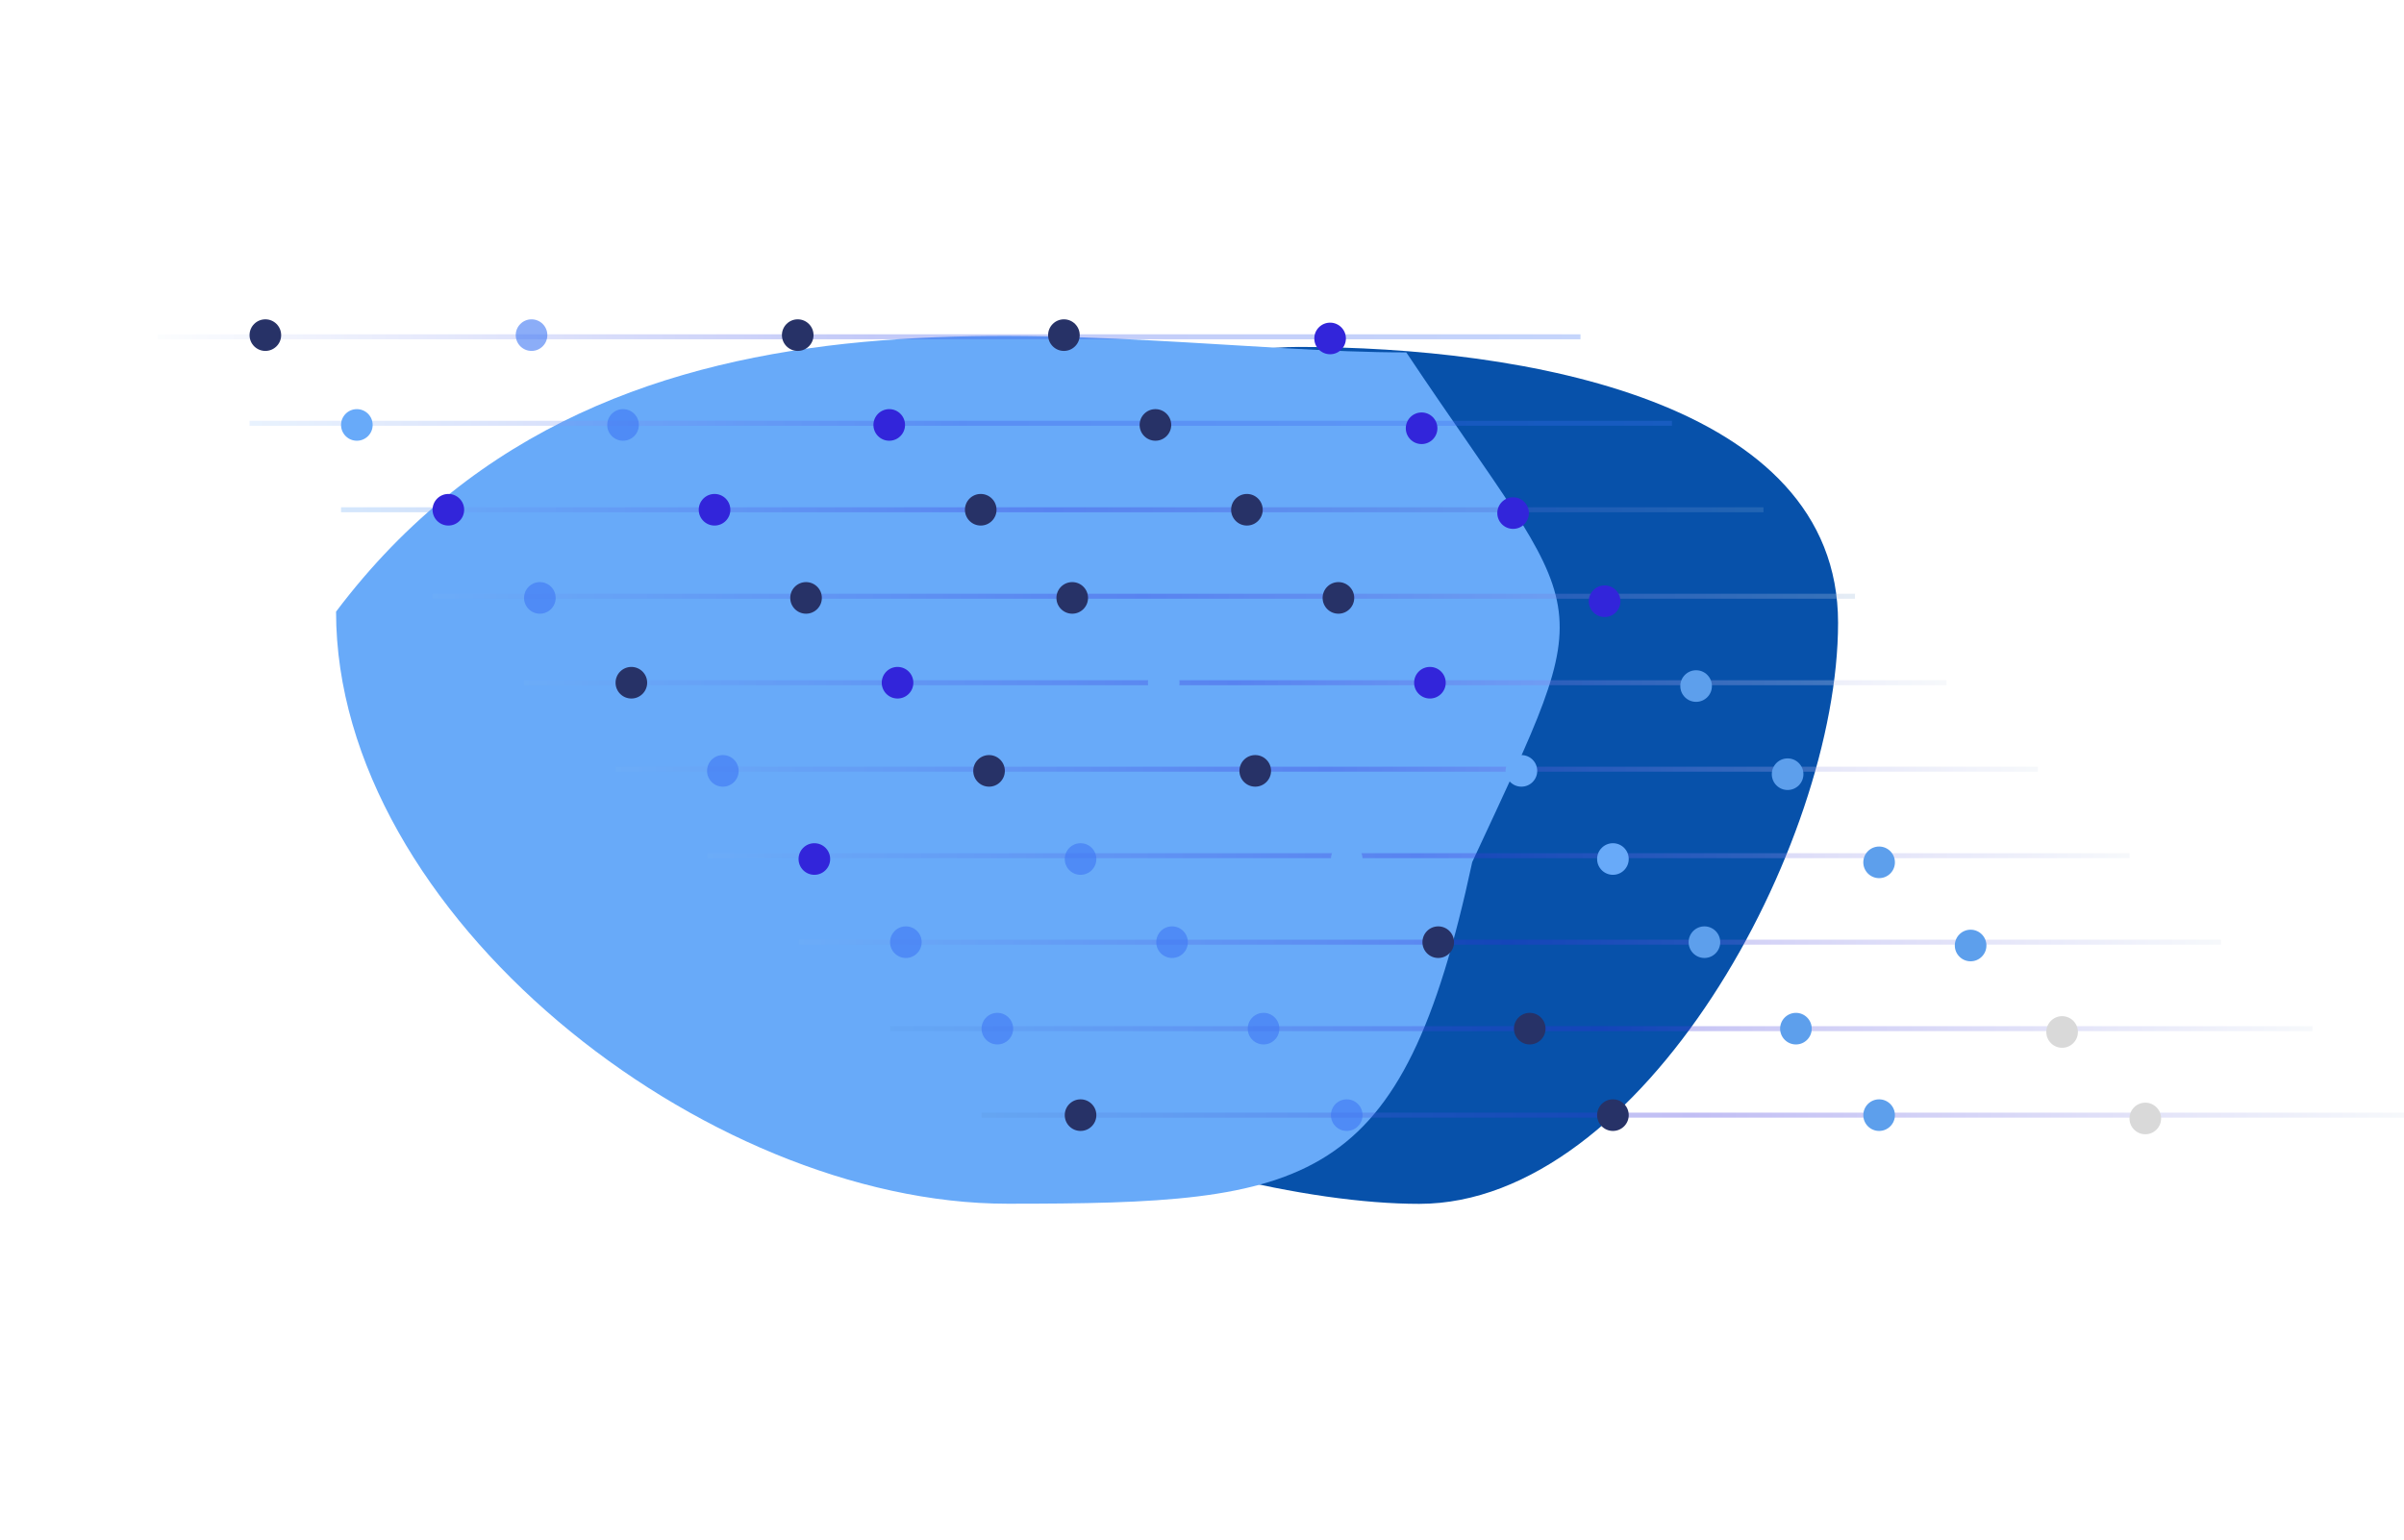 <svg width="1445" height="926" viewBox="0 0 1445 926" fill="none" xmlns="http://www.w3.org/2000/svg">
<g filter="url(#filter0_f_40_16)">
<path d="M1104.83 374.41C1104.83 508.38 987.016 723.84 853.046 723.84C719.076 723.84 444.048 626.904 444.048 492.934C444.048 358.964 646.611 208.6 780.581 208.6C914.551 208.6 1104.83 240.44 1104.83 374.41Z" fill="#0751AA"/>
</g>
<g filter="url(#filter1_f_40_16)">
<path d="M884.93 518.356C842.66 715.177 787.672 723.763 605.55 723.763C423.427 723.763 202 549.89 202 367.768C371.081 143.207 663.179 211.896 845.302 211.896C956.922 378.996 963.526 349.274 884.93 518.356Z" fill="#68AAF9"/>
</g>
<line x1="95" y1="202.5" x2="950" y2="202.5" stroke="url(#paint0_linear_40_16)" stroke-opacity="0.3" stroke-width="3"/>
<line x1="150" y1="254.5" x2="1005" y2="254.5" stroke="url(#paint1_linear_40_16)" stroke-opacity="0.3" stroke-width="3"/>
<line x1="205" y1="306.5" x2="1060" y2="306.5" stroke="url(#paint2_linear_40_16)" stroke-opacity="0.3" stroke-width="3"/>
<line x1="260" y1="358.5" x2="1115" y2="358.5" stroke="url(#paint3_linear_40_16)" stroke-opacity="0.3" stroke-width="3"/>
<line x1="315" y1="410.5" x2="1170" y2="410.5" stroke="url(#paint4_linear_40_16)" stroke-opacity="0.3" stroke-width="3"/>
<line x1="370" y1="462.5" x2="1225" y2="462.5" stroke="url(#paint5_linear_40_16)" stroke-opacity="0.3" stroke-width="3"/>
<line x1="425" y1="514.5" x2="1280" y2="514.5" stroke="url(#paint6_linear_40_16)" stroke-opacity="0.3" stroke-width="3"/>
<line x1="480" y1="566.5" x2="1335" y2="566.5" stroke="url(#paint7_linear_40_16)" stroke-opacity="0.3" stroke-width="3"/>
<line x1="535" y1="618.5" x2="1390" y2="618.5" stroke="url(#paint8_linear_40_16)" stroke-opacity="0.3" stroke-width="3"/>
<line x1="590" y1="670.5" x2="1445" y2="670.5" stroke="url(#paint9_linear_40_16)" stroke-opacity="0.3" stroke-width="3"/>
<circle cx="159.5" cy="201.5" r="9.5" fill="#273267"/>
<circle cx="319.5" cy="201.5" r="9.5" fill="#3E76F4" fill-opacity="0.6"/>
<circle cx="479.5" cy="201.5" r="9.5" fill="#273267"/>
<circle cx="639.5" cy="201.5" r="9.5" fill="#273267"/>
<circle cx="799.5" cy="203.5" r="9.5" fill="#3225DA"/>
<circle cx="269.5" cy="306.5" r="9.5" fill="#3225DA"/>
<circle cx="429.5" cy="306.5" r="9.5" fill="#3225DA"/>
<circle cx="589.5" cy="306.5" r="9.5" fill="#273267"/>
<circle cx="749.5" cy="306.5" r="9.5" fill="#273267"/>
<circle cx="909.5" cy="308.5" r="9.5" fill="#3225DA"/>
<circle cx="324.5" cy="359.5" r="9.5" fill="#3E76F4" fill-opacity="0.6"/>
<circle cx="484.5" cy="359.5" r="9.5" fill="#273267"/>
<circle cx="644.5" cy="359.5" r="9.5" fill="#273267"/>
<circle cx="804.5" cy="359.5" r="9.5" fill="#273267"/>
<circle cx="964.5" cy="361.5" r="9.5" fill="#3225DA"/>
<circle cx="379.5" cy="410.5" r="9.5" fill="#273267"/>
<circle cx="539.5" cy="410.5" r="9.5" fill="#3225DA"/>
<circle cx="699.5" cy="410.5" r="9.5" fill="#68AAF9"/>
<circle cx="859.5" cy="410.5" r="9.5" fill="#3225DA"/>
<circle cx="1019.5" cy="412.5" r="9.5" fill="#5D9FEC"/>
<circle cx="434.5" cy="463.5" r="9.5" fill="#3E76F4" fill-opacity="0.6"/>
<circle cx="594.5" cy="463.5" r="9.5" fill="#273267"/>
<circle cx="754.5" cy="463.5" r="9.5" fill="#273267"/>
<circle cx="914.5" cy="463.5" r="9.5" fill="#68AAF9"/>
<circle cx="1074.5" cy="465.5" r="9.5" fill="#5D9FEC"/>
<circle cx="489.5" cy="516.5" r="9.5" fill="#3225DA"/>
<circle cx="649.5" cy="516.5" r="9.5" fill="#3E76F4" fill-opacity="0.6"/>
<circle cx="809.5" cy="516.5" r="9.5" fill="#68AAF9"/>
<circle cx="969.5" cy="516.5" r="9.5" fill="#68AAF9"/>
<circle cx="1129.5" cy="518.5" r="9.5" fill="#5D9FEC"/>
<circle cx="544.5" cy="566.5" r="9.5" fill="#3E76F4" fill-opacity="0.6"/>
<circle cx="704.5" cy="566.5" r="9.5" fill="#3E76F4" fill-opacity="0.6"/>
<circle cx="864.5" cy="566.5" r="9.5" fill="#273267"/>
<circle cx="1024.5" cy="566.5" r="9.5" fill="#5D9FEC"/>
<circle cx="1184.5" cy="568.5" r="9.5" fill="#5D9FEC"/>
<circle cx="599.5" cy="618.5" r="9.5" fill="#3E76F4" fill-opacity="0.6"/>
<circle cx="759.5" cy="618.5" r="9.5" fill="#3E76F4" fill-opacity="0.6"/>
<circle cx="919.5" cy="618.5" r="9.5" fill="#273267"/>
<circle cx="1079.5" cy="618.5" r="9.5" fill="#5D9FEC"/>
<circle cx="1239.5" cy="620.5" r="9.5" fill="#D9D9D9"/>
<circle cx="649.5" cy="670.5" r="9.5" fill="#273267"/>
<circle cx="809.5" cy="670.5" r="9.5" fill="#3E76F4" fill-opacity="0.6"/>
<circle cx="969.5" cy="670.5" r="9.5" fill="#273267"/>
<circle cx="1129.5" cy="670.5" r="9.5" fill="#5D9FEC"/>
<circle cx="1289.5" cy="672.5" r="9.5" fill="#D9D9D9"/>
<circle cx="214.5" cy="255.5" r="9.5" fill="#68AAF9"/>
<circle cx="374.5" cy="255.5" r="9.5" fill="#3E76F4" fill-opacity="0.6"/>
<circle cx="534.5" cy="255.5" r="9.5" fill="#3225DA"/>
<circle cx="694.5" cy="255.5" r="9.5" fill="#273267"/>
<circle cx="854.5" cy="257.5" r="9.5" fill="#3225DA"/>
<defs>
<filter id="filter0_f_40_16" x="256.486" y="21.038" width="1035.91" height="890.364" filterUnits="userSpaceOnUse" color-interpolation-filters="sRGB">
<feFlood flood-opacity="0" result="BackgroundImageFix"/>
<feBlend mode="normal" in="SourceGraphic" in2="BackgroundImageFix" result="shape"/>
<feGaussianBlur stdDeviation="93.781" result="effect1_foregroundBlur_40_16"/>
</filter>
<filter id="filter1_f_40_16" x="0.282" y="0.282" width="1138.94" height="925.198" filterUnits="userSpaceOnUse" color-interpolation-filters="sRGB">
<feFlood flood-opacity="0" result="BackgroundImageFix"/>
<feBlend mode="normal" in="SourceGraphic" in2="BackgroundImageFix" result="shape"/>
<feGaussianBlur stdDeviation="100.859" result="effect1_foregroundBlur_40_16"/>
</filter>
<linearGradient id="paint0_linear_40_16" x1="95" y1="204.5" x2="950" y2="204.5" gradientUnits="userSpaceOnUse">
<stop stop-color="#F5FAFE"/>
<stop offset="0.5" stop-color="#394EE8"/>
<stop offset="1" stop-color="#3E74F4"/>
</linearGradient>
<linearGradient id="paint1_linear_40_16" x1="150" y1="256.5" x2="1005" y2="256.5" gradientUnits="userSpaceOnUse">
<stop stop-color="#B6D6FC"/>
<stop offset="0.5" stop-color="#394EE8"/>
<stop offset="1" stop-color="#3E74F4"/>
</linearGradient>
<linearGradient id="paint2_linear_40_16" x1="205" y1="308.5" x2="1060" y2="308.5" gradientUnits="userSpaceOnUse">
<stop stop-color="#72B0F7"/>
<stop offset="0.5" stop-color="#3328DB"/>
<stop offset="1" stop-color="#6292CC"/>
</linearGradient>
<linearGradient id="paint3_linear_40_16" x1="260" y1="360.5" x2="1115" y2="360.5" gradientUnits="userSpaceOnUse">
<stop stop-color="#72B0F7"/>
<stop offset="0.5" stop-color="#3328DB"/>
<stop offset="1" stop-color="#A8C2E1"/>
</linearGradient>
<linearGradient id="paint4_linear_40_16" x1="315" y1="412.5" x2="1170" y2="412.5" gradientUnits="userSpaceOnUse">
<stop stop-color="#72B0F7"/>
<stop offset="0.5" stop-color="#3328DB"/>
<stop offset="1" stop-color="#E3EBF5"/>
</linearGradient>
<linearGradient id="paint5_linear_40_16" x1="370" y1="464.5" x2="1225" y2="464.5" gradientUnits="userSpaceOnUse">
<stop stop-color="#72B0F7"/>
<stop offset="0.5" stop-color="#3328DB"/>
<stop offset="1" stop-color="#E3EBF5"/>
</linearGradient>
<linearGradient id="paint6_linear_40_16" x1="425" y1="516.5" x2="1280" y2="516.5" gradientUnits="userSpaceOnUse">
<stop stop-color="#72B0F7"/>
<stop offset="0.5" stop-color="#3328DB"/>
<stop offset="1" stop-color="#E3EBF5"/>
</linearGradient>
<linearGradient id="paint7_linear_40_16" x1="480" y1="568.5" x2="1335" y2="568.5" gradientUnits="userSpaceOnUse">
<stop stop-color="#72B0F7"/>
<stop offset="0.5" stop-color="#3328DB"/>
<stop offset="1" stop-color="#E3EBF5"/>
</linearGradient>
<linearGradient id="paint8_linear_40_16" x1="535" y1="620.5" x2="1390" y2="620.5" gradientUnits="userSpaceOnUse">
<stop stop-color="#5D9FEC"/>
<stop offset="0.5" stop-color="#3328DB"/>
<stop offset="1" stop-color="#E3EBF5"/>
</linearGradient>
<linearGradient id="paint9_linear_40_16" x1="590" y1="672.5" x2="1445" y2="672.5" gradientUnits="userSpaceOnUse">
<stop stop-color="#5D9AE3"/>
<stop offset="0.5" stop-color="#3328DB"/>
<stop offset="1" stop-color="#E3EBF5"/>
</linearGradient>
</defs>
</svg>
